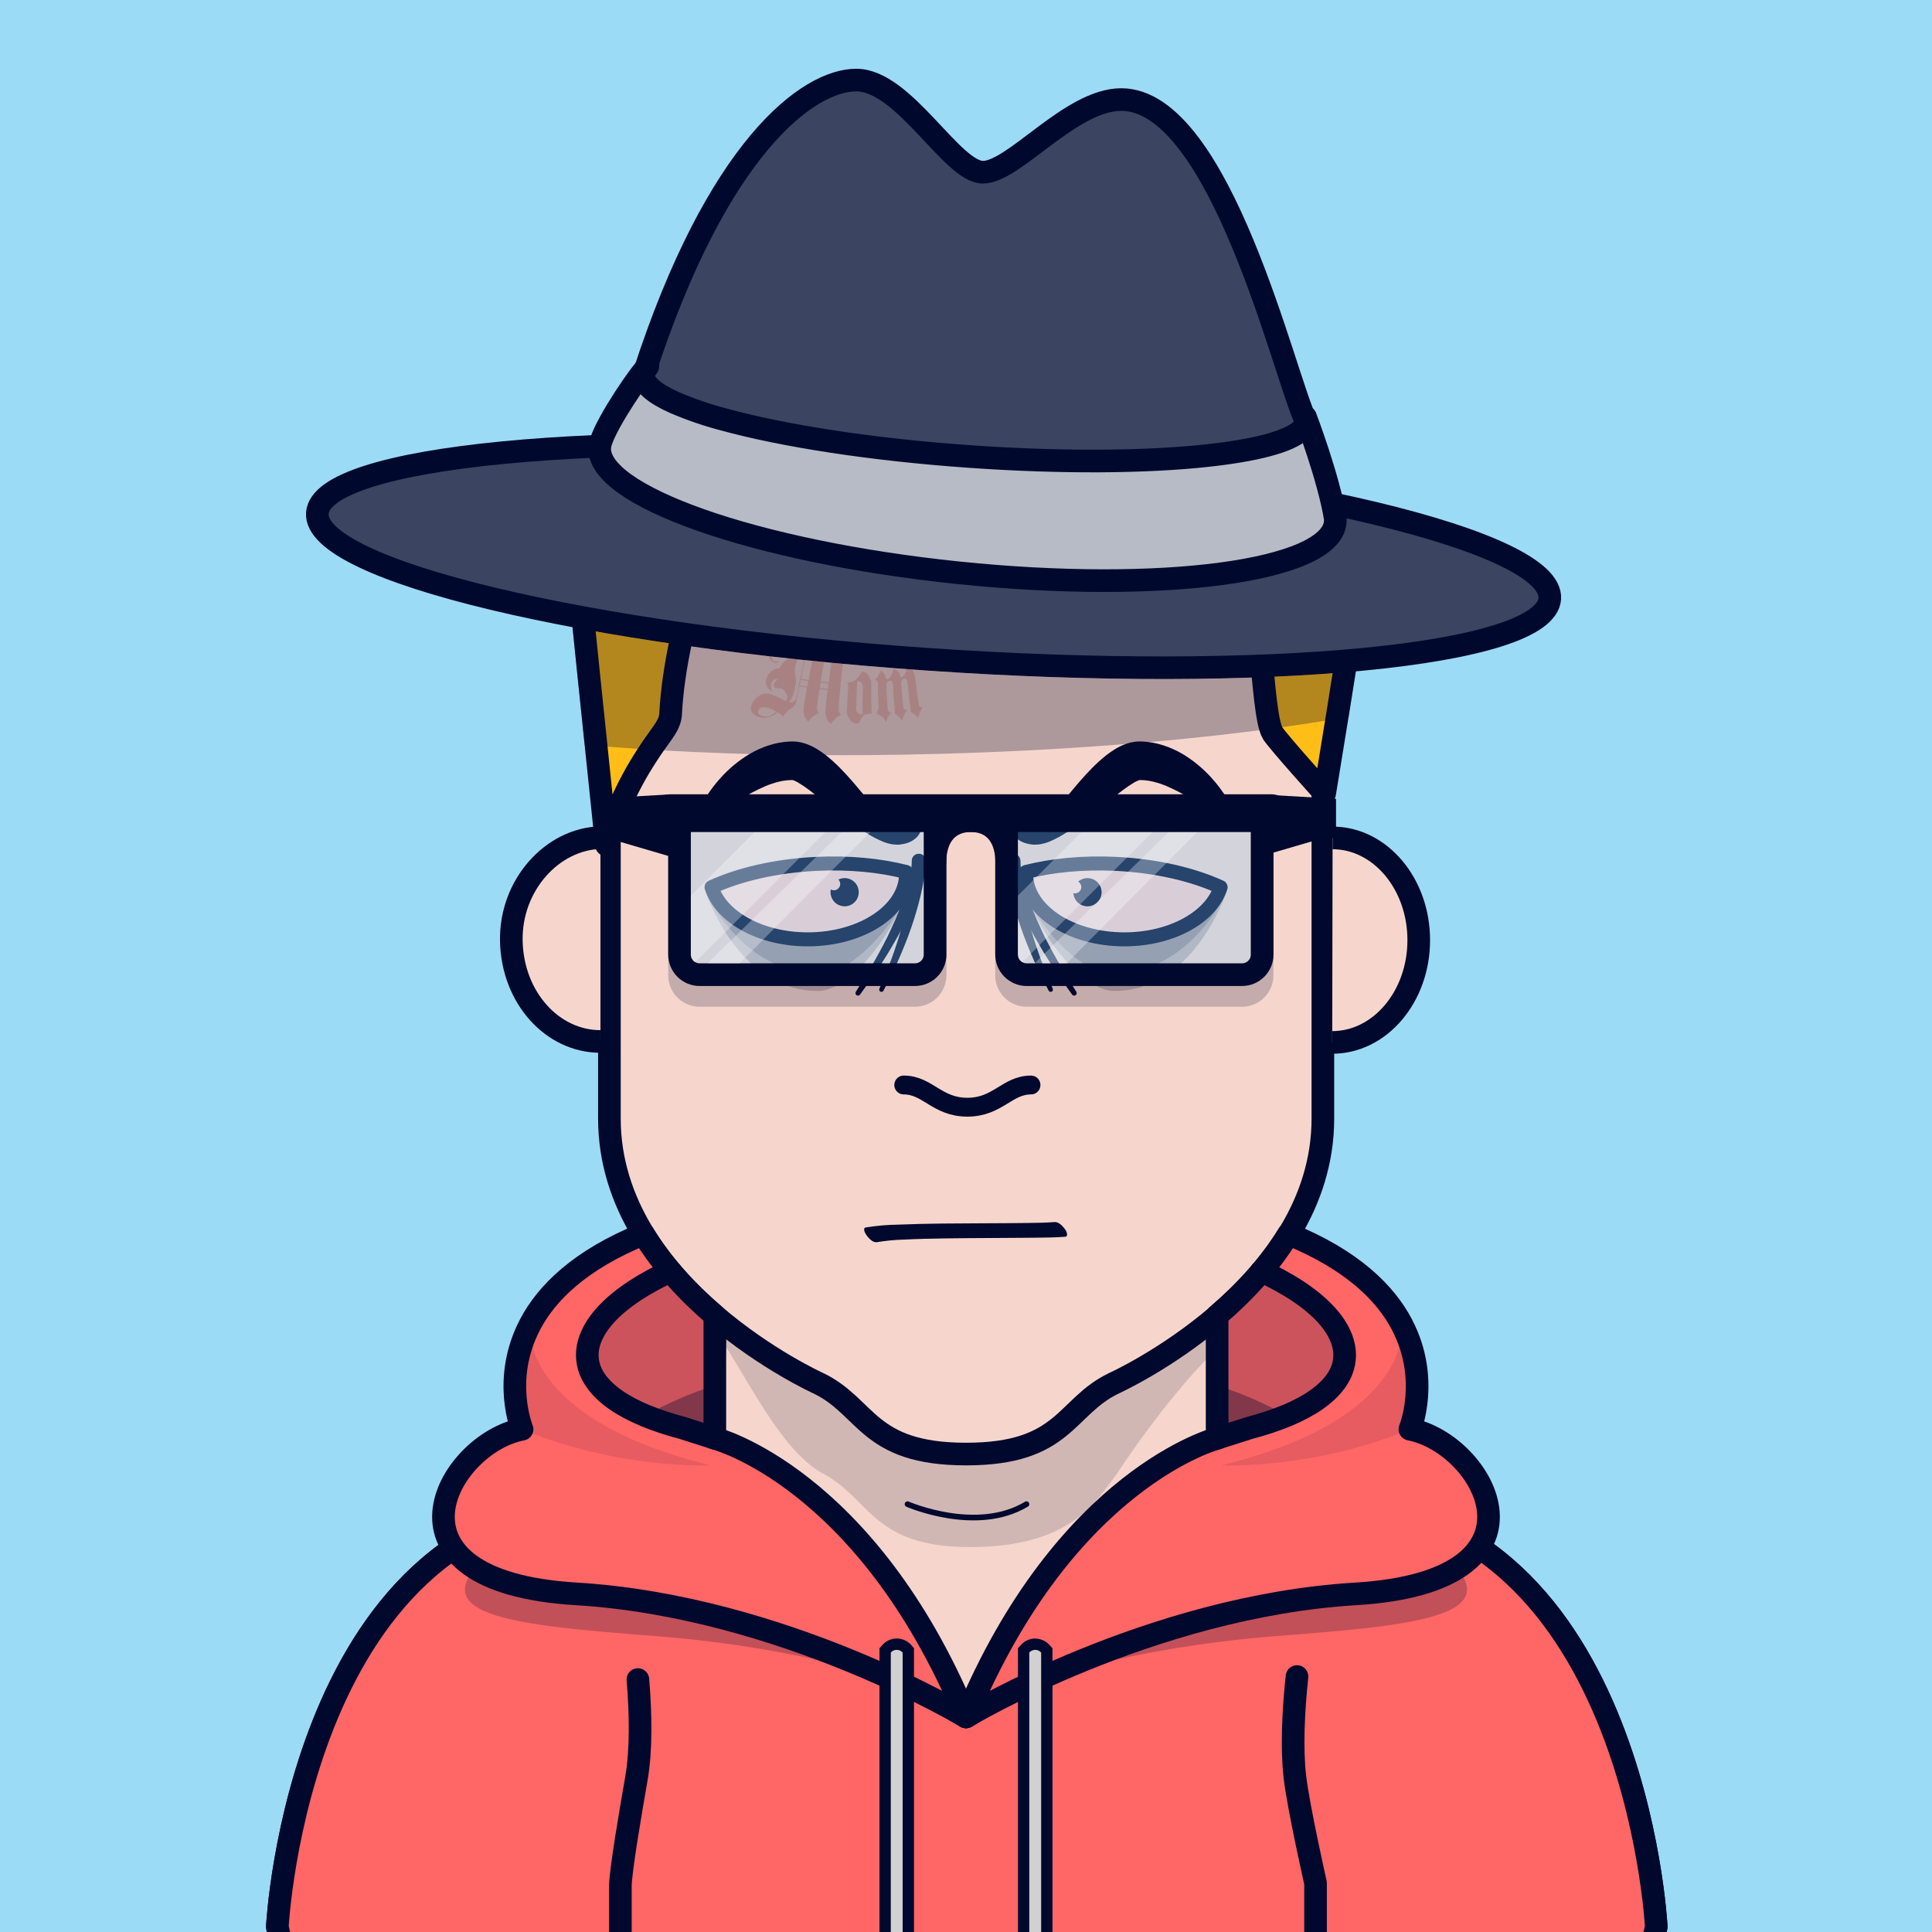<?xml version="1.0" encoding="UTF-8" standalone="no"?>
<!DOCTYPE svg PUBLIC "-//W3C//DTD SVG 1.1//EN" "http://www.w3.org/Graphics/SVG/1.1/DTD/svg11.dtd">
<svg id="container" version="1.1" width="1024" height="1024" viewbox="0 0 1024 1024" xmlns="http://www.w3.org/2000/svg">
	<rect width="100%" height="100%" fill="#808080" stroke="none"/>
	<svg width="1024" height="1024" viewbox="0 0 1024 1024" xmlns="http://www.w3.org/2000/svg">
<rect cx="0" cy="0" width="1024" height="1024" stroke="none" fill="#9BDBF5" /></svg>	<svg width="1024" height="1024" viewBox="0 0 1024 1024" fill="none" xmlns="http://www.w3.org/2000/svg">
<g id="FLESH-BASE-SMALL-NOSE" clip-path="url(#clip0)">
<g id="Group 38">
<g id="FLESH">
<g id="FLESH copy 6">
<path id="Vector" d="M379.13 674.22H646.74V749.06L699.82 795.62C866.34 795.62 877.82 1021.2 877.82 1021.2C872.08 1052.37 849.11 1051.79 849.11 1051.79H175.71C175.71 1051.79 152.71 1052.37 147 1021.2C147 1021.2 158.48 795.62 325 795.62L378.32 748.86L379.13 674.22Z" fill="#F6D6CC" stroke="#00092D" stroke-width="12" stroke-miterlimit="10"/>
<path id="Vector_2" opacity="0.15" d="M376 701.63C390.91 718.69 410.17 765.63 435 780.4C461.38 793.61 461.6 820 514.15 820C566.7 820 580.39 796.91 592.49 780.37C592.49 780.37 620.7 736.91 648.64 711.37V680H379.64L376 701.63Z" fill="#00092D"/>
<path id="Vector_3" d="M512.08 184C322.62 186.05 323 289.53 323 289.53V592.88C323 683.11 433.74 733.15 433.74 733.15C459.85 745.66 459.56 770.68 512.08 770.68C564.6 770.68 564.3 745.68 590.41 733.15C590.41 733.15 701.15 683.15 701.15 592.88V289.53C701.15 289.53 701.54 186.05 512.08 184Z" fill="#F6D6CC" stroke="#00092D" stroke-width="12" stroke-linecap="round" stroke-linejoin="round"/>
</g>
<g id="ARMS">
<path id="Vector_4" d="M696.34 967.05L696.45 1051.31" stroke="#00092D" stroke-width="12" stroke-linecap="round" stroke-linejoin="round"/>
<path id="Vector_5" d="M328 968.689V1051.31" stroke="#00092D" stroke-width="12" stroke-linecap="round" stroke-linejoin="round"/>
</g>
<path id="Vector_6" d="M481 797.229C481 797.229 517.6 813.229 544.06 797.229" stroke="#00092D" stroke-width="3" stroke-linecap="round" stroke-linejoin="round"/>
</g>
<g id="NOSE2">
<path id="Vector_7" d="M546.45 575.07C533.79 575.07 528.86 586.84 512.72 586.84C496.58 586.84 491.66 575.07 479 575.07" stroke="#00092D" stroke-width="10" stroke-linecap="round" stroke-linejoin="round"/>
</g>
</g>
<g id="Group 5">
<g id="EARS-ROUND">
<g id="Vector_8">
<path d="M318.244 552C292.744 552 271.674 528.79 271.014 498.87C270.354 468.95 292.974 444.55 318.244 444" fill="#F6D6CC"/>
<path d="M318.244 552C292.744 552 271.674 528.79 271.014 498.87C270.354 468.95 292.974 444.55 318.244 444" stroke="#00092D" stroke-width="12" stroke-miterlimit="10"/>
</g>
<g id="Vector_9">
<path d="M706.104 552.51C731.374 552.51 751.914 528.33 751.964 498.4C752.014 468.47 731.575 444.16 706.305 444.11" fill="#F6D6CC"/>
<path d="M706.104 552.51C731.374 552.51 751.914 528.33 751.964 498.4C752.014 468.47 731.575 444.16 706.305 444.11" stroke="#00092D" stroke-width="12" stroke-miterlimit="10"/>
</g>
</g>
</g>
<g id="Group 65">
<g id="Group 64">
<circle id="Ellipse 7" opacity="0.2" cx="399.5" cy="1009.5" r="28.5" fill="#00092D"/>
<circle id="Ellipse 9" opacity="0.2" cx="399.5" cy="1009.5" r="6.5" fill="#00092D"/>
</g>
<g id="Group 63">
<circle id="Ellipse 8" opacity="0.2" cx="624.5" cy="1009.5" r="28.5" fill="#00092D"/>
<circle id="Ellipse 10" opacity="0.2" cx="624.5" cy="1009.5" r="6.5" fill="#00092D"/>
</g>
</g>
</g>
<defs>
<clipPath id="clip0">
<rect width="1024" height="1024" fill="white"/>
</clipPath>
</defs>
</svg>
	<svg width="1024" height="1024" viewBox="0 0 1024 1024" fill="none" xmlns="http://www.w3.org/2000/svg">
<g id="TATTOO-MOM">
<g id="ACCESSOIRES">
<g id="TATTOO-MOM_2">
<path id="Vector" d="M445.85 378.66L444.95 379.23L442.95 380.7C442.565 380.994 442.213 381.329 441.9 381.7C441.51 382.16 441.15 382.6 440.83 383.02L440.45 383.72L439.98 383.39C439.183 382.731 438.57 381.876 438.2 380.91C438.05 380.52 437.929 380.119 437.84 379.71C437.72 379.19 437.62 378.65 437.52 378.08C437.42 377.51 437.47 377.32 437.43 376.8C437.65 374.48 437.77 373.32 438.03 371C438.26 368.87 438.38 367.81 438.64 365.69C436.93 365.55 436.07 365.47 434.36 365.29C433.95 368.09 433.76 369.49 433.36 372.29C433.13 373.61 433.029 374.95 433.06 376.29C433.201 376.674 433.434 377.018 433.74 377.29L434.24 377.7L433.31 378.21L431.16 379.62C430.422 380.09 429.78 380.698 429.27 381.41L428.46 382.47L427.71 381.77C427.441 381.479 427.203 381.16 427 380.82C426.753 380.382 426.536 379.927 426.35 379.46C426.211 379.049 426.104 378.628 426.03 378.2C425.941 377.691 425.888 377.176 425.87 376.66C425.87 376.15 425.87 375.89 425.87 375.38C426.54 370.97 426.87 368.76 427.69 364.38C426.05 364.14 425.23 364.01 423.58 363.74C423.03 366.51 422.76 367.9 422.25 370.69C422.18 371.06 422.15 371.25 422.08 371.63C422.08 371.8 422.03 371.88 422 372.04C421.958 372.345 421.859 372.64 421.71 372.91C421.58 373.13 421.36 373.47 421.06 373.91C420.512 374.652 419.801 375.258 418.98 375.68C417.918 376.318 416.996 377.165 416.27 378.17L415.18 379.74L414.32 379.07C413.38 378.39 412.91 378.07 411.99 377.36C411.466 378.072 410.78 378.651 409.99 379.05C408.964 379.613 407.863 380.027 406.72 380.28C405.363 380.565 403.956 380.517 402.62 380.14C401.25 379.833 399.997 379.139 399.01 378.14C398.519 377.613 398.178 376.964 398.025 376.26C397.872 375.556 397.912 374.823 398.14 374.14C398.23 373.89 398.27 373.77 398.37 373.52C399.069 371.666 400.341 370.082 402 369C402.873 368.37 403.873 367.938 404.931 367.736C405.988 367.534 407.077 367.566 408.12 367.83L408.91 368.09C410.816 368.743 412.662 369.556 414.43 370.52C414.708 370.641 414.979 370.777 415.24 370.93C415.57 371.12 415.9 371.34 416.24 371.57L416.66 371.16C416.931 370.837 417.125 370.458 417.23 370.05C417.283 369.685 417.283 369.315 417.23 368.95C417 368.44 416.89 368.18 416.67 367.67C416.287 366.894 415.777 366.188 415.16 365.58C414.788 365.26 414.366 365.004 413.91 364.82L413.4 364.89H412.45L411.34 364.69L410.71 364.54L410.44 364.47L410.24 363.99C410.164 363.544 410.188 363.086 410.31 362.65C410.42 362.31 410.48 362.14 410.59 361.79C410.894 361.289 411.276 360.84 411.72 360.46L412.45 359.78L410.92 359.96C410.408 360.067 409.936 360.319 409.562 360.686C409.188 361.053 408.927 361.519 408.81 362.03C408.545 363.063 408.545 364.147 408.81 365.18C409 365.73 409.1 366 409.3 366.54C408.575 366.076 407.905 365.533 407.3 364.92C406.686 364.294 406.253 363.514 406.047 362.662C405.841 361.809 405.87 360.917 406.13 360.08C406.411 358.947 406.935 357.889 407.668 356.98C408.4 356.072 409.323 355.334 410.37 354.82C411.275 354.418 412.237 354.159 413.22 354.05C413.399 353.573 413.616 353.111 413.87 352.67C415.481 350.409 417.783 348.735 420.43 347.9C421.254 347.61 422.062 347.276 422.85 346.9C423.38 346.64 424.11 346.25 425.03 345.73C425.356 345.574 425.667 345.39 425.96 345.18C426.28 344.95 426.63 344.69 426.96 344.39L425.06 344.6C423.508 344.662 421.953 344.538 420.43 344.23L419.82 344.1L419.25 343.98L418.71 343.79C416.672 343.238 414.544 343.095 412.45 343.37C411.716 343.524 411.04 343.881 410.498 344.401C409.957 344.921 409.573 345.582 409.39 346.31C408.89 347.78 408.84 348.86 409.22 349.55C409.397 349.811 409.625 350.034 409.889 350.206C410.154 350.378 410.45 350.495 410.76 350.55C411.264 350.666 411.787 350.666 412.29 350.55L412.93 350.34L412.66 350.7C412.419 350.979 412.102 351.184 411.747 351.288C411.392 351.393 411.015 351.393 410.66 351.29C410.093 351.114 409.567 350.828 409.112 350.446C408.657 350.065 408.283 349.597 408.01 349.07C407.541 348.221 407.273 347.275 407.228 346.305C407.183 345.336 407.362 344.369 407.75 343.48C407.9 343.1 407.98 342.91 408.14 342.48C409.096 340.17 410.844 338.276 413.07 337.14C414.647 336.275 416.482 336.005 418.24 336.38C419.29 336.63 420.65 337.62 422.37 339.31C424.09 341 425.37 341.89 426.13 342.03C426.62 342.12 427.13 341.82 427.62 341.14C427.793 340.88 427.944 340.605 428.07 340.32L428.76 338.99C429.29 337.99 429.83 337.49 430.4 337.57C430.5 337.652 430.603 337.729 430.71 337.8C430.77 337.877 430.808 337.968 430.822 338.064C430.836 338.161 430.825 338.259 430.79 338.35C430.695 338.709 430.535 339.047 430.32 339.35L429.64 340.62L428.11 343.68L428.4 343.85L428.79 343.97C429.037 344.031 429.294 344.031 429.54 343.97L430.36 343.67C430.595 343.54 430.814 343.383 431.01 343.2C431.362 342.886 431.696 342.552 432.01 342.2C432.409 341.845 432.777 341.457 433.11 341.04C433.31 341.35 433.41 341.51 433.62 341.82C433.83 342.13 434.22 342.74 434.54 343.25L435.29 344.48C435.433 344.733 435.601 344.97 435.79 345.19C436.03 345.5 436.28 345.8 436.53 346.11L437.4 346.91C437.31 347.38 437.26 347.62 437.18 348.08L438.39 347.01L439.83 345.92C440.953 345.119 441.933 344.135 442.73 343.01C442.91 342.74 443 342.61 443.17 342.34C443.93 343.53 444.31 344.12 445.1 345.34L446.48 346.89C446.84 347.19 447.02 347.34 447.39 347.63C446.91 350.8 446.69 352.39 446.27 355.57C445.97 358.27 445.82 359.63 445.56 362.34C445.2 366.09 445.04 367.96 444.75 371.72C444.523 373.531 444.473 375.359 444.6 377.18C444.771 377.563 445.023 377.905 445.34 378.18L445.85 378.66ZM411.39 377.13L409.63 376.13L408.41 375.6L407 375.13C405.928 374.843 404.81 374.772 403.71 374.92C403.262 374.963 402.84 375.15 402.507 375.453C402.173 375.756 401.947 376.158 401.86 376.6C401.75 376.91 401.728 377.244 401.797 377.565C401.866 377.887 402.023 378.183 402.25 378.42C402.775 378.911 403.42 379.256 404.12 379.42C404.61 379.559 405.113 379.642 405.62 379.67H406.7C407.731 379.55 408.718 379.186 409.58 378.61C410.261 378.219 410.873 377.719 411.39 377.13ZM422 370.38C423.77 360.87 424.79 356.15 427.08 346.81C425.843 346.921 424.69 347.483 423.84 348.39C422.681 349.611 421.884 351.131 421.54 352.78C421.395 353.371 421.302 353.973 421.26 354.58C421.22 355.249 421.257 355.92 421.37 356.58C421.796 358.397 421.948 360.268 421.82 362.13C421.65 362.9 421.57 363.29 421.41 364.06C421.25 364.83 421.16 365.28 421.09 365.59C420.93 366.37 420.79 366.98 420.67 367.4C420.524 367.925 420.351 368.443 420.15 368.95C419.691 370.088 419.011 371.125 418.15 372L418.72 372.23C419.222 372.317 419.738 372.251 420.2 372.04C420.93 371.647 421.55 371.076 422 370.38ZM428.61 360.38C428.97 358.29 429.15 357.24 429.53 355.15C429.89 353.37 430.08 352.48 430.46 350.71L430.83 348.96C430.823 348.7 430.761 348.445 430.649 348.211C430.537 347.977 430.378 347.769 430.18 347.6L429.49 347.14L427.81 346.82H427.42C426.17 351.97 425.58 354.55 424.49 359.75C426.11 360 426.93 360.15 428.58 360.38H428.61ZM428.4 360.96C426.79 360.73 425.98 360.6 424.4 360.33L423.8 363.26C425.42 363.53 426.23 363.66 427.8 363.89C427.96 363.09 428.05 362.7 428.21 361.89C428.26 361.52 428.3 361.33 428.37 361L428.4 360.96ZM439.32 361.57C439.56 359.46 439.68 358.41 439.95 356.3C440.21 354.5 440.35 353.61 440.63 351.82L440.88 350.23C440.82 349.84 440.79 349.65 440.74 349.23C440.629 348.959 440.45 348.721 440.22 348.54L439.44 348.23C439.125 348.203 438.807 348.247 438.51 348.36C438.188 348.486 437.904 348.697 437.69 348.97C437.42 349.13 437.28 349.21 437.02 349.38C436.58 351.75 436.37 352.93 435.97 355.31C435.57 357.69 435.39 358.81 435.03 361.15C436.72 361.36 437.58 361.44 439.29 361.57H439.32ZM439.14 362.16C437.46 362.02 436.62 361.95 434.94 361.77L434.49 364.77C436.19 364.95 437.03 365.02 438.71 365.16C438.83 364.35 438.9 363.95 439.02 363.16C439 362.73 439.06 362.54 439.11 362.16H439.14Z" fill="#EFB7A6"/>
<path id="Vector_2" d="M462 378.22C461.349 378.23 460.699 378.301 460.06 378.43C459.461 378.435 458.868 378.55 458.31 378.77C457.858 378.983 457.461 379.298 457.15 379.69C456.604 380.437 456.142 381.242 455.77 382.09C455.54 382.65 455.42 382.93 455.18 383.49H454.69C454.012 383.517 453.335 383.423 452.69 383.21C451.829 382.905 451.086 382.334 450.57 381.58C450.02 380.734 449.548 379.841 449.16 378.91C449.03 378.52 448.96 378.33 448.82 377.91C449.04 372.36 449.19 369.59 449.59 364.07C449.661 363.367 449.54 362.659 449.24 362.02C449.16 361.88 449.11 361.81 449.03 361.66H449.76H450.25C450.382 361.607 450.52 361.57 450.66 361.55C451.845 361.394 452.947 360.857 453.8 360.02C454.819 359.053 455.697 357.949 456.41 356.74L456.84 355.85L457.47 355.95C457.686 355.993 457.895 356.067 458.09 356.17C458.992 356.511 459.75 357.15 460.24 357.98C460.736 358.752 461.164 359.565 461.52 360.41C461.64 360.78 461.71 360.97 461.84 361.34C461.75 368.12 461.78 371.48 462 378.22ZM457.15 378.53C457.15 372.61 457.15 369.65 457.35 363.76C457.375 363.419 457.32 363.076 457.19 362.76C457.071 362.417 456.86 362.112 456.58 361.88C456.462 361.773 456.334 361.676 456.2 361.59C455.889 361.406 455.552 361.272 455.2 361.19L454.37 361.03C454.04 367.03 453.92 370.08 453.81 376.14C453.794 376.559 453.941 376.967 454.22 377.28L455.07 378.11C455.372 378.312 455.713 378.448 456.07 378.51L457.15 378.53Z" fill="#EFB7A6"/>
<path id="Vector_3" d="M489.09 374.63L488.56 375.53C488.23 376.19 488.07 376.53 487.73 377.17L487.1 379.12L486.7 380.3L484.84 378.82L483.6 377.88L482.79 377.35C481.94 371.13 481.57 368.02 480.96 361.79C480.955 361.173 480.752 360.573 480.38 360.08C480.241 359.931 480.066 359.82 479.871 359.759C479.677 359.697 479.47 359.687 479.27 359.73C479.015 359.756 478.769 359.842 478.554 359.981C478.338 360.12 478.159 360.308 478.03 360.53C477.774 360.998 477.624 361.517 477.59 362.05C478 367.26 478.24 369.87 478.82 375.05C478.82 375.339 478.933 375.617 479.135 375.824C479.336 376.032 479.611 376.152 479.9 376.16H480.81L480.46 376.64C480.02 377.42 479.8 377.8 479.35 378.57C478.89 379.83 478.67 380.46 478.2 381.71L476.41 380L475.28 379L474.38 378.44C473.8 372.21 473.57 369.1 473.23 362.87C473.252 362.262 473.081 361.664 472.74 361.16C472.597 361.009 472.419 360.897 472.222 360.832C472.025 360.767 471.814 360.753 471.61 360.79C471.196 360.85 470.811 361.039 470.509 361.33C470.208 361.62 470.005 361.998 469.93 362.41C469.846 363.009 469.819 363.615 469.85 364.22C470.02 368.54 470.13 370.7 470.41 375.03C470.386 375.491 470.462 375.952 470.635 376.381C470.808 376.809 471.072 377.195 471.41 377.51L472.41 377.89L472.01 378.23C471.5 378.87 471.24 379.18 470.72 379.81C470.61 380.03 470.49 380.27 470.38 380.54C470.27 380.81 470.15 381.16 470.01 381.54C469.87 381.92 469.83 382.21 469.7 382.66L469.03 381.66C468.51 381 468.25 380.66 467.74 380.02C467.497 379.833 467.24 379.666 466.97 379.52L465.8 378.8L464.67 378.21L464.8 377.48C464.91 377.12 464.96 376.93 465.07 376.57C465.149 376.296 465.281 376.041 465.46 375.82C465.54 375.69 465.58 375.63 465.65 375.5C465.44 370.28 465.38 367.68 465.33 362.5C465.338 362.154 465.272 361.811 465.138 361.492C465.003 361.173 464.803 360.886 464.55 360.65L463.74 360.29L464.22 359.77C464.661 359.35 465.029 358.86 465.31 358.32C465.98 357.17 466.31 356.59 466.96 355.44L467.47 355.81C467.899 356.122 468.268 356.508 468.56 356.95C468.962 357.589 469.269 358.283 469.47 359.01C469.55 359.41 469.6 359.61 469.68 360.01C470.026 360.004 470.367 359.926 470.681 359.779C470.995 359.633 471.274 359.422 471.5 359.16C471.89 358.52 472.09 358.16 472.5 357.56C472.91 356.96 472.96 356.44 473.27 355.69C473.333 355.312 473.44 354.943 473.59 354.59L474.02 354.71C474.694 354.918 475.32 355.258 475.86 355.71C476.402 356.296 476.776 357.019 476.94 357.8L477.36 359.04C478.047 358.951 478.677 358.613 479.13 358.09L479.96 356.51C480.142 356.151 480.299 355.78 480.43 355.4C480.51 355.15 480.62 354.73 480.75 354.14L480.88 353.51L481.67 353.67C482.223 353.79 482.738 354.044 483.17 354.41C483.742 355.057 484.171 355.816 484.43 356.64C484.63 357.27 484.73 357.59 484.94 358.23C485.66 364.41 486.08 367.5 487.03 373.68C487.064 373.956 487.191 374.212 487.392 374.406C487.592 374.599 487.853 374.717 488.13 374.74L489.09 374.63Z" fill="#EFB7A6"/>
</g>
</g>
</g>
</svg>
	<svg width="1024" height="1024" viewBox="0 0 1024 1024" fill="none" xmlns="http://www.w3.org/2000/svg">
<g id="MOUTH-REST">
<g id="GRIN">
<path id="Vector" d="M464.66 658.4C469.485 657.593 474.36 657.125 479.25 657C486.48 656.64 493.72 656.49 500.95 656.38C516.49 656.15 532.03 656.2 547.57 656.02C553.29 655.95 559.03 655.95 564.74 655.5C565.48 655.44 565.63 654.57 565.57 654.02C565.361 652.976 564.897 652.001 564.22 651.18C563.05 649.67 561.06 647.55 558.93 647.72C554.04 648.1 549.12 648.14 544.22 648.2C536.97 648.3 529.71 648.33 522.46 648.36C506.94 648.44 491.4 648.43 475.89 649.09C470.194 649.163 464.512 649.658 458.89 650.57C456.89 650.95 458.8 654.11 459.41 654.89C460.41 656.26 462.68 658.76 464.69 658.37L464.66 658.4Z" fill="#00092D"/>
</g>
</g>
</svg>
	<svg width="1024" height="1024" viewBox="0 0 1024 1024" fill="none" xmlns="http://www.w3.org/2000/svg">
<g id="NONE">
</g>
</svg>
	<svg width="1024" height="1024" viewBox="0 0 1024 1024" fill="none" xmlns="http://www.w3.org/2000/svg">
<g id="EYES-SUSPICOUS-HIGH">
<g id="Group 29">
<g id="Group 27">
<path id="Vector" opacity="0.2" d="M373.294 470.51C375.669 478.97 393.766 525.239 433.532 525.239C452.223 525.239 478.335 489.062 483.224 463.219L458.911 458.46L422.735 457.626L379.62 469.119L373.294 470.51Z" fill="#00092D"/>
<path id="Vector_2" opacity="0.2" d="M375.855 476.614C385.252 493.135 404.082 515.982 434.582 515.982C452.503 515.982 476.658 488.098 485.915 463.823" fill="#00092D"/>
<path id="Vector_3" d="M490.7 456.226C490.7 457.154 490.636 457.923 490.58 458.73C490.524 459.537 490.432 460.298 490.357 461.077C490.181 462.617 489.986 464.157 489.727 465.669C489.254 468.711 488.623 471.689 487.946 474.657C486.535 480.547 484.826 486.361 482.825 492.078L481.295 496.326C480.766 497.736 480.2 499.109 479.653 500.528C478.586 503.311 477.334 506.094 476.156 508.876C474.978 511.659 473.614 514.312 472.362 517.03L468.28 525.035C468.146 525.323 467.903 525.546 467.605 525.655C467.307 525.763 466.978 525.749 466.69 525.615C466.402 525.481 466.179 525.238 466.07 524.939C465.962 524.641 465.976 524.312 466.11 524.024L469.579 515.833C470.637 513.051 471.759 510.333 472.752 507.55C473.744 504.767 474.755 501.985 475.609 499.202C476.045 497.792 476.536 496.419 476.926 494.981L478.113 490.732C479.664 485.081 480.921 479.353 481.879 473.572C482.324 470.696 482.733 467.812 482.964 464.936C483.113 463.508 483.187 462.07 483.261 460.651C483.261 459.946 483.261 459.231 483.261 458.535C483.261 457.84 483.261 457.098 483.261 456.578C483.197 455.594 483.527 454.625 484.177 453.884C484.828 453.143 485.747 452.691 486.731 452.627C487.715 452.563 488.684 452.892 489.425 453.543C490.166 454.193 490.618 455.112 490.682 456.096C490.701 456.04 490.71 456.133 490.7 456.226Z" fill="#00092D"/>
<path id="Vector_4" d="M490.71 456.291C490.71 457.524 490.534 458.276 490.423 459.213C490.311 460.149 490.144 460.957 489.95 461.792C489.606 463.489 489.152 465.131 488.716 466.773C487.788 470.001 486.684 473.183 485.441 476.262C482.996 482.398 480.174 488.377 476.991 494.165C475.488 497.087 473.763 499.87 472.14 502.717C470.516 505.565 468.698 508.283 466.964 511.066C465.229 513.849 463.355 516.501 461.519 519.191L455.842 527.15C455.637 527.437 455.327 527.631 454.979 527.69C454.632 527.749 454.275 527.668 453.987 527.465C453.706 527.268 453.51 526.971 453.441 526.635C453.373 526.298 453.435 525.949 453.615 525.657L458.745 517.429C460.405 514.646 462.01 511.863 463.643 509.081C465.275 506.298 466.741 503.441 468.281 500.593C469.821 497.745 471.221 494.879 472.511 491.939C475.236 486.174 477.606 480.248 479.607 474.194C480.609 471.197 481.462 468.155 482.13 465.131C482.445 463.61 482.761 462.097 482.965 460.604C483.095 459.843 483.141 459.12 483.234 458.378L483.308 457.311C483.308 457.126 483.308 456.987 483.308 456.82V456.356C483.29 455.869 483.369 455.382 483.539 454.926C483.709 454.469 483.968 454.05 484.3 453.693C484.632 453.336 485.031 453.048 485.474 452.845C485.918 452.642 486.397 452.529 486.884 452.511C487.371 452.493 487.857 452.571 488.314 452.742C488.771 452.912 489.19 453.17 489.547 453.502C489.904 453.835 490.192 454.233 490.395 454.677C490.598 455.12 490.711 455.6 490.729 456.087L490.71 456.291Z" fill="#00092D"/>
<path id="Vector_5" d="M428.134 497.876C456.889 497.876 480.256 482.301 480.256 463.091C480.256 462.784 480.256 462.478 480.256 462.163C466.518 458.657 450.09 457.015 432.531 457.877C411.131 458.926 391.781 463.508 377.144 470.215C382.032 486.002 403.005 497.876 428.134 497.876Z" fill="#FFCDC7" stroke="#00092D" stroke-width="7.421" stroke-linecap="round" stroke-linejoin="round"/>
<path id="Vector_6" d="M441.191 476.629C440.281 475.06 439.976 473.213 440.335 471.435C440.975 471.797 441.717 471.939 442.446 471.837C443.175 471.735 443.85 471.396 444.367 470.872C444.884 470.348 445.214 469.668 445.306 468.938C445.397 468.208 445.246 467.468 444.875 466.832C444.732 466.593 444.561 466.372 444.366 466.173C445.677 465.527 447.149 465.279 448.599 465.459C450.05 465.64 451.416 466.241 452.528 467.189C453.641 468.136 454.452 469.389 454.861 470.792C455.27 472.196 455.26 473.688 454.831 475.085C454.402 476.482 453.573 477.724 452.447 478.655C451.32 479.587 449.946 480.169 448.493 480.329C447.041 480.489 445.573 480.219 444.271 479.555C442.969 478.89 441.89 477.859 441.168 476.588L441.191 476.629Z" fill="#00092D"/>
<path id="Vector_7" d="M485.479 427.154C486.453 428.592 487.236 430.152 487.807 431.792C488.462 433.591 488.752 435.502 488.661 437.413C488.586 438.541 488.332 439.649 487.909 440.697C487.44 441.847 486.753 442.896 485.887 443.786C484.238 445.409 482.175 446.548 479.923 447.079C478.956 447.326 477.974 447.506 476.982 447.617L476.277 447.682C476.036 447.682 475.693 447.682 475.415 447.682C474.835 447.688 474.256 447.66 473.68 447.598C471.659 447.345 469.68 446.821 467.799 446.04C464.584 444.666 461.499 443.008 458.579 441.087C453.013 437.478 447.958 433.61 443.041 429.807L435.871 424.158C433.533 422.303 431.233 420.494 429.016 418.834C427.009 417.3 424.912 415.887 422.736 414.604C422.007 414.197 421.247 413.847 420.463 413.556C420.333 413.511 420.2 413.473 420.065 413.444H419.471C417.242 413.495 415.025 413.784 412.857 414.307C410.467 414.894 408.126 415.663 405.854 416.608C400.806 418.782 395.945 421.367 391.318 424.335C386.393 427.368 381.495 430.828 376.217 434.158C375.482 434.623 374.615 434.836 373.748 434.764C372.881 434.692 372.061 434.339 371.412 433.759C370.764 433.179 370.322 432.403 370.155 431.549C369.987 430.695 370.103 429.81 370.484 429.028C373.419 423.166 377.115 417.717 381.476 412.823C386.02 407.643 391.339 403.199 397.246 399.651C400.431 397.77 403.812 396.243 407.329 395.097C411.059 393.866 414.943 393.16 418.868 393H419.619H420C420.12 393 420.222 393 420.473 393C420.893 393 421.311 393.019 421.725 393.056L422.903 393.186C424.287 393.386 425.65 393.712 426.975 394.16C429.091 394.895 431.122 395.856 433.033 397.026C436.117 398.941 439.009 401.15 441.669 403.621C444.173 405.885 446.427 408.259 448.588 410.56C450.75 412.86 452.763 415.29 454.748 417.637C458.718 422.34 462.521 427.043 466.528 431.143C468.376 433.1 470.414 434.868 472.613 436.421C473.482 437.024 474.415 437.528 475.396 437.924C475.578 437.994 475.764 438.053 475.953 438.1C476.046 438.135 476.142 438.16 476.24 438.174L476.685 438.23C477.234 438.283 477.785 438.304 478.337 438.295C479.137 438.295 479.932 438.154 480.683 437.877C481.022 437.717 481.325 437.489 481.573 437.209C481.822 436.928 482.012 436.6 482.13 436.245C482.928 434.39 482.798 431.254 482.344 428.545V428.36C482.275 427.966 482.344 427.559 482.54 427.21C482.735 426.86 483.045 426.588 483.417 426.44C483.79 426.292 484.201 426.277 484.584 426.397C484.966 426.517 485.295 426.765 485.516 427.099L485.479 427.154Z" fill="#00092D"/>
</g>
<g id="Group 28">
<path id="Vector_8" opacity="0.2" d="M650.786 470.51C648.411 478.97 630.314 525.239 590.548 525.239C571.857 525.239 545.745 489.062 540.856 463.219L565.168 458.46L601.345 457.626L644.46 469.119L650.786 470.51Z" fill="#00092D"/>
<path id="Vector_9" opacity="0.2" d="M648.224 476.614C638.828 493.135 619.998 515.982 589.498 515.982C571.577 515.982 547.422 488.098 538.165 463.823" fill="#00092D"/>
<path id="Vector_10" d="M533.38 456.226C533.38 457.154 533.445 457.923 533.5 458.73C533.556 459.537 533.649 460.298 533.723 461.077C533.899 462.617 534.094 464.157 534.354 465.669C534.827 468.711 535.457 471.689 536.135 474.657C537.546 480.547 539.255 486.361 541.255 492.078L542.785 496.326C543.314 497.736 543.88 499.109 544.427 500.528C545.494 503.311 546.746 506.094 547.924 508.876C549.102 511.659 550.466 514.312 551.718 517.03L555.8 525.035C555.934 525.323 556.177 525.546 556.475 525.655C556.773 525.763 557.103 525.749 557.39 525.615C557.678 525.481 557.901 525.238 558.01 524.939C558.119 524.641 558.104 524.312 557.97 524.024L554.501 515.833C553.443 513.051 552.321 510.333 551.329 507.55C550.336 504.767 549.325 501.985 548.472 499.202C548.036 497.792 547.544 496.419 547.154 494.981L545.967 490.732C544.416 485.081 543.159 479.353 542.201 473.572C541.756 470.696 541.348 467.812 541.116 464.936C540.967 463.508 540.893 462.07 540.819 460.651C540.819 459.946 540.819 459.231 540.819 458.535C540.819 457.84 540.819 457.098 540.819 456.578C540.883 455.594 540.553 454.625 539.903 453.884C539.252 453.143 538.334 452.691 537.35 452.627C536.366 452.563 535.396 452.892 534.655 453.543C533.914 454.193 533.462 455.112 533.398 456.096C533.379 456.04 533.37 456.133 533.38 456.226Z" fill="#00092D"/>
<path id="Vector_11" d="M533.37 456.291C533.37 457.524 533.546 458.276 533.658 459.213C533.769 460.149 533.936 460.957 534.131 461.792C534.474 463.489 534.929 465.131 535.365 466.773C536.292 470.001 537.396 473.183 538.639 476.262C541.084 482.398 543.906 488.377 547.089 494.165C548.592 497.087 550.317 499.87 551.941 502.717C553.564 505.565 555.382 508.283 557.117 511.066C558.851 513.849 560.725 516.501 562.562 519.191L568.239 527.15C568.444 527.437 568.754 527.631 569.101 527.69C569.449 527.749 569.806 527.668 570.094 527.465C570.375 527.268 570.57 526.971 570.639 526.635C570.708 526.298 570.646 525.949 570.465 525.657L565.335 517.429C563.675 514.646 562.07 511.863 560.438 509.081C558.805 506.298 557.339 503.441 555.8 500.593C554.26 497.745 552.859 494.879 551.57 491.939C548.844 486.174 546.475 480.248 544.474 474.194C543.472 471.197 542.618 468.155 541.951 465.131C541.635 463.61 541.32 462.097 541.116 460.604C540.986 459.843 540.939 459.12 540.847 458.378L540.773 457.311C540.773 457.126 540.773 456.987 540.773 456.82V456.356C540.79 455.869 540.712 455.382 540.542 454.926C540.371 454.469 540.113 454.05 539.781 453.693C539.449 453.336 539.05 453.048 538.606 452.845C538.163 452.642 537.684 452.529 537.197 452.511C536.709 452.493 536.223 452.571 535.766 452.742C535.309 452.912 534.89 453.17 534.533 453.502C534.176 453.835 533.888 454.233 533.686 454.677C533.483 455.12 533.369 455.6 533.352 456.087L533.37 456.291Z" fill="#00092D"/>
<path id="Vector_12" d="M595.946 497.876C567.19 497.876 543.824 482.301 543.824 463.091C543.824 462.784 543.824 462.478 543.824 462.163C557.562 458.657 573.99 457.015 591.549 457.877C612.949 458.926 632.299 463.508 646.936 470.215C642.048 486.002 621.075 497.876 595.946 497.876Z" fill="#FFCDC7" stroke="#00092D" stroke-width="7.421" stroke-linecap="round" stroke-linejoin="round"/>
<path id="Vector_13" d="M576.391 465.409C574.578 465.405 572.825 466.065 571.465 467.264C572.099 467.638 572.593 468.21 572.869 468.892C573.145 469.574 573.189 470.329 572.994 471.038C572.799 471.748 572.375 472.373 571.788 472.818C571.202 473.262 570.485 473.501 569.75 473.498C569.471 473.493 569.194 473.456 568.924 473.387C569.02 474.845 569.541 476.244 570.422 477.409C571.304 478.575 572.507 479.458 573.885 479.948C575.262 480.438 576.752 480.513 578.172 480.166C579.592 479.819 580.879 479.064 581.874 477.993C582.87 476.923 583.53 475.585 583.774 474.143C584.018 472.702 583.835 471.221 583.247 469.883C582.659 468.545 581.692 467.408 580.465 466.613C579.239 465.818 577.806 465.4 576.345 465.409H576.391Z" fill="#00092D"/>
<path id="Vector_14" d="M538.601 427.154C537.627 428.592 536.844 430.152 536.273 431.792C535.618 433.591 535.328 435.502 535.419 437.413C535.495 438.541 535.748 439.649 536.171 440.697C536.64 441.847 537.327 442.896 538.193 443.786C539.842 445.409 541.905 446.548 544.157 447.079C545.124 447.326 546.106 447.506 547.098 447.617L547.803 447.682C548.044 447.682 548.387 447.682 548.666 447.682C549.245 447.688 549.824 447.66 550.4 447.598C552.421 447.345 554.4 446.821 556.281 446.04C559.496 444.666 562.581 443.008 565.501 441.087C571.067 437.478 576.122 433.61 581.039 429.807L588.209 424.158C590.547 422.303 592.847 420.494 595.064 418.834C597.071 417.3 599.168 415.887 601.344 414.604C602.073 414.197 602.833 413.847 603.617 413.556C603.747 413.511 603.88 413.473 604.015 413.444H604.609C606.838 413.495 609.055 413.784 611.223 414.307C613.613 414.894 615.954 415.663 618.226 416.608C623.274 418.782 628.135 421.367 632.762 424.335C637.687 427.368 642.585 430.828 647.863 434.158C648.598 434.623 649.465 434.836 650.332 434.764C651.199 434.692 652.02 434.339 652.668 433.759C653.316 433.179 653.758 432.403 653.925 431.549C654.093 430.695 653.977 429.81 653.596 429.028C650.661 423.166 646.966 417.717 642.604 412.823C638.06 407.643 632.741 403.199 626.834 399.651C623.649 397.77 620.268 396.243 616.751 395.097C613.021 393.866 609.137 393.16 605.212 393H604.461H604.08C603.96 393 603.858 393 603.607 393C603.187 393 602.769 393.019 602.355 393.056L601.177 393.186C599.793 393.386 598.43 393.712 597.105 394.16C594.989 394.895 592.958 395.856 591.048 397.026C587.963 398.941 585.071 401.15 582.412 403.621C579.907 405.885 577.653 408.259 575.492 410.56C573.33 412.86 571.317 415.29 569.332 417.637C565.362 422.34 561.559 427.043 557.552 431.143C555.704 433.1 553.666 434.868 551.467 436.421C550.598 437.024 549.665 437.528 548.684 437.924C548.502 437.994 548.316 438.053 548.127 438.1C548.035 438.135 547.938 438.16 547.84 438.174L547.395 438.23C546.846 438.283 546.295 438.304 545.743 438.295C544.943 438.295 544.148 438.154 543.397 437.877C543.058 437.717 542.755 437.489 542.507 437.209C542.258 436.928 542.069 436.6 541.95 436.245C541.152 434.39 541.282 431.254 541.736 428.545V428.36C541.805 427.966 541.736 427.559 541.54 427.21C541.345 426.86 541.035 426.588 540.663 426.44C540.291 426.292 539.879 426.277 539.496 426.397C539.114 426.517 538.785 426.765 538.564 427.099L538.601 427.154Z" fill="#00092D"/>
</g>
</g>
</g>
</svg>
	<svg id="empty-layer"></svg>	<svg width="1024" height="1024" viewBox="0 0 1024 1024" fill="none" xmlns="http://www.w3.org/2000/svg">
<g id="CLOTHES-HOODIE" clip-path="url(#clip0)">
<g id="Group 69">
<path id="Vector" d="M175.71 1051.79C175.71 1051.79 152.71 1052.37 147 1021.2C147 1021.2 158.48 795.62 325 795.62L512 910L699.85 795.62C866.36 795.62 877.85 1021.2 877.85 1021.2C872.1 1052.37 849.14 1051.79 849.14 1051.79H175.71Z" fill="#FF6666" stroke="#00092D" stroke-width="12" stroke-linecap="round" stroke-linejoin="round"/>
<path id="BODY" d="M697.26 1051.31V998.06C697.26 998.06 688.18 957.9 686.33 941.87C684.55 926.4 685.49 907.02 687.43 888.61" stroke="#00092D" stroke-width="12" stroke-linecap="round" stroke-linejoin="round"/>
<path id="BODY_2" d="M338.1 890.2C339.61 908.5 339.94 927.6 337.3 942.69C334.38 959.43 328.81 991.91 328.81 999.69V1051.3" stroke="#00092D" stroke-width="12" stroke-linecap="round" stroke-linejoin="round"/>
<path id="Vector_2" opacity="0.24" d="M476.56 891.609C476.56 891.609 426 873.34 348.69 867.26C271.38 861.18 216.12 856.77 264.69 819.26C313.26 781.75 395.6 824.779 400.01 827.539C404.42 830.299 476.56 891.609 476.56 891.609Z" fill="#00092D"/>
<path id="Vector_3" opacity="0.24" d="M547.42 891.609C547.42 891.609 598 873.34 675.29 867.26C752.58 861.18 807.85 856.77 759.29 819.26C710.73 781.75 628.38 824.779 623.96 827.539C619.54 830.299 547.42 891.609 547.42 891.609Z" fill="#00092D"/>
<path id="Vector_4" d="M512 910C459.11 783 378.88 762.34 378.88 762.34V697.28C365.19 685.58 351.46 671.12 341.04 654.05C307.31 667.74 289.68 685.35 280.88 702.13V702.19C265.75 731.07 276.71 757.52 276.71 757.52C236.93 765.26 196.05 838.18 305.42 844.79C414.79 851.4 512 910 512 910Z" fill="#FF6666" stroke="#00092D" stroke-width="12" stroke-linecap="round" stroke-linejoin="round"/>
<path id="Vector_5" d="M512 910C564.88 783 645.1 762.37 645.1 762.37V697.28C658.79 685.58 672.52 671.12 682.95 654.05C716.68 667.74 734.3 685.35 743.1 702.13V702.19C758.23 731.07 747.28 757.52 747.28 757.52C787.06 765.26 827.94 838.18 718.57 844.79C609.2 851.4 512 910 512 910Z" fill="#FF6666" stroke="#00092D" stroke-width="12" stroke-linecap="round" stroke-linejoin="round"/>
<path id="Vector_6" opacity="0.1" d="M376.48 776.67C376.48 776.67 327.89 778.9 276.71 757.52C276.71 757.52 265.71 731.07 280.88 702.19C280.63 704.28 276 751.82 376.48 776.67Z" fill="#00092D"/>
<path id="Vector_7" d="M475.28 1073.62C473.652 1073.61 472.093 1072.96 470.944 1071.81C469.795 1070.66 469.15 1069.1 469.15 1067.47V874.76L469.88 873.91C470.554 873.139 471.385 872.521 472.317 872.098C473.249 871.675 474.261 871.456 475.285 871.456C476.309 871.456 477.321 871.675 478.253 872.098C479.185 872.521 480.016 873.139 480.69 873.91L481.43 874.76V1067.48C481.43 1069.11 480.782 1070.68 479.629 1071.83C478.475 1072.98 476.911 1073.63 475.28 1073.63V1073.62Z" fill="#D1D1D1"/>
<path id="Vector_8" d="M475.28 874.45C475.877 874.449 476.467 874.575 477.011 874.822C477.554 875.069 478.038 875.43 478.43 875.88V1067.47C478.431 1067.88 478.351 1068.29 478.193 1068.68C478.035 1069.06 477.803 1069.41 477.51 1069.7C476.916 1070.29 476.115 1070.62 475.28 1070.62C474.446 1070.62 473.648 1070.28 473.059 1069.69C472.47 1069.1 472.14 1068.3 472.14 1067.47V875.88C472.53 875.43 473.012 875.069 473.554 874.823C474.096 874.576 474.685 874.449 475.28 874.45ZM475.28 868.45C473.825 868.448 472.387 868.759 471.063 869.363C469.74 869.967 468.562 870.85 467.61 871.95L466.14 873.64V1067.47C466.099 1068.7 466.306 1069.92 466.747 1071.06C467.189 1072.21 467.856 1073.25 468.709 1074.13C469.562 1075.02 470.584 1075.72 471.714 1076.2C472.843 1076.68 474.058 1076.92 475.285 1076.92C476.512 1076.92 477.727 1076.68 478.856 1076.2C479.986 1075.72 481.008 1075.02 481.861 1074.13C482.714 1073.25 483.381 1072.21 483.823 1071.06C484.264 1069.92 484.471 1068.7 484.43 1067.47V873.62L483 871.93C482.043 870.837 480.864 869.961 479.541 869.361C478.219 868.76 476.783 868.45 475.33 868.45H475.28Z" fill="#00092D"/>
<path id="Vector_9" opacity="0.1" d="M647.5 776.67C647.5 776.67 696.08 778.9 747.27 757.52C747.27 757.52 758.27 731.07 743.09 702.19C743.34 704.28 748 751.82 647.5 776.67Z" fill="#00092D"/>
<path id="Vector_10" d="M548.69 1073.62C547.882 1073.62 547.083 1073.46 546.336 1073.15C545.59 1072.84 544.912 1072.39 544.341 1071.82C543.77 1071.25 543.317 1070.57 543.008 1069.82C542.699 1069.08 542.54 1068.28 542.54 1067.47V874.75L543.29 873.9C543.964 873.129 544.795 872.512 545.727 872.088C546.659 871.665 547.671 871.446 548.695 871.446C549.719 871.446 550.731 871.665 551.663 872.088C552.595 872.512 553.426 873.129 554.1 873.9L554.83 874.75V1067.46C554.831 1068.27 554.674 1069.07 554.366 1069.81C554.058 1070.56 553.606 1071.24 553.036 1071.81C552.466 1072.38 551.788 1072.84 551.043 1073.15C550.297 1073.46 549.498 1073.62 548.69 1073.62Z" fill="#D1D1D1"/>
<path id="Vector_11" d="M548.69 874.45C549.285 874.449 549.874 874.576 550.416 874.823C550.958 875.069 551.44 875.43 551.83 875.88V1067.47C551.785 1068.27 551.434 1069.03 550.849 1069.58C550.264 1070.13 549.49 1070.44 548.685 1070.44C547.88 1070.44 547.106 1070.13 546.521 1069.58C545.936 1069.03 545.585 1068.27 545.54 1067.47V875.88C545.933 875.431 546.417 875.071 546.96 874.824C547.503 874.577 548.093 874.45 548.69 874.45ZM548.69 868.45C547.239 868.45 545.804 868.761 544.483 869.361C543.162 869.961 541.985 870.837 541.03 871.93L539.54 873.62V1067.47C539.499 1068.7 539.706 1069.92 540.147 1071.06C540.589 1072.21 541.256 1073.25 542.109 1074.13C542.962 1075.02 543.984 1075.72 545.114 1076.2C546.243 1076.68 547.458 1076.92 548.685 1076.92C549.912 1076.92 551.127 1076.68 552.256 1076.2C553.386 1075.72 554.408 1075.02 555.261 1074.13C556.114 1073.25 556.781 1072.21 557.223 1071.06C557.664 1069.92 557.871 1068.7 557.83 1067.47V873.64L556.36 872C555.409 870.899 554.231 870.017 552.907 869.413C551.584 868.808 550.145 868.497 548.69 868.5V868.45Z" fill="#00092D"/>
<path id="Vector_12" opacity="0.49" d="M378.88 734.28C366.061 738.331 353.701 743.71 342 750.33C348.342 752.924 354.854 755.082 361.49 756.79C383.49 762.641 404.186 772.596 422.49 786.13C397.39 767.13 378.88 762.34 378.88 762.34V734.28Z" fill="#00092D"/>
<path id="Vector_13" opacity="0.49" d="M646.74 761.74C651.82 759.867 657.067 758.2 662.48 756.74C669.125 755.05 675.647 752.908 682 750.33C670.807 743.994 659.004 738.801 646.77 734.83L646.74 761.74Z" fill="#00092D"/>
<path id="Vector_14" opacity="0.2" d="M378.88 734.28C366.061 738.331 353.701 743.71 342 750.33C329.69 745.21 321.22 739.15 316.34 732.58L316.28 732.51C315.82 731.89 315.39 731.26 315 730.62L314.91 730.48C314.52 729.86 314.17 729.23 313.85 728.61C313.819 728.555 313.792 728.498 313.77 728.44C313.45 727.81 313.16 727.18 312.91 726.55L312.85 726.39C312.59 725.74 312.37 725.1 312.18 724.45C312.18 724.45 312.18 724.37 312.18 724.34C311.99 723.67 311.83 723 311.7 722.34C310.64 716.8 311.77 711.07 314.94 705.34L315.07 705.08C315.41 704.48 315.78 703.88 316.17 703.28L316.44 702.84C316.82 702.28 317.22 701.72 317.63 701.15L318.02 700.61C318.43 700.07 318.86 699.53 319.3 699L319.81 698.38C320.25 697.86 320.71 697.34 321.19 696.82L321.79 696.17C322.27 695.66 322.79 695.17 323.28 694.65L323.98 693.97C324.5 693.48 324.98 692.97 325.57 692.49L326.36 691.79C326.92 691.3 327.48 690.79 328.07 690.33L328.93 689.64C329.53 689.15 330.14 688.64 330.76 688.19L331.66 687.53C332.32 687.04 332.98 686.53 333.66 686.07L334.49 685.5C335.24 684.99 335.98 684.5 336.76 683.97L336.99 683.82C339.67 682.08 342.57 680.37 345.64 678.69L347.02 677.94C347.73 677.56 348.46 677.19 349.19 676.82C349.76 676.53 350.32 676.23 350.91 675.94L353.06 674.94L354.98 674.03L355.4 673.84L378.92 697.32L378.88 734.28Z" fill="#00092D"/>
<path id="Vector_15" opacity="0.2" d="M668.76 673.87L669.03 673.99L670.95 674.9L673.11 675.9L674.83 676.78C675.55 677.15 676.29 677.52 676.99 677.9L678.37 678.65C681.45 680.33 684.337 682.04 687.03 683.78L687.25 683.93C688.03 684.43 688.78 684.93 689.52 685.46L690.35 686.03C691.04 686.51 691.69 687.03 692.35 687.49L693.25 688.15C693.88 688.63 694.48 689.15 695.08 689.6L695.95 690.29C696.53 690.78 697.1 691.29 697.65 691.75L698.44 692.45C698.99 692.94 699.52 693.45 700.03 693.93L700.74 694.61C701.25 695.12 701.74 695.61 702.22 696.13L702.83 696.78C703.3 697.3 703.76 697.78 704.2 698.34L704.72 698.96C705.16 699.49 705.58 700.03 705.99 700.57L706.39 701.11C706.8 701.68 707.2 702.24 707.57 702.8L707.84 703.24C708.23 703.84 708.6 704.44 708.94 705.04L709.08 705.3C712.24 711.01 713.37 716.74 712.32 722.3C712.19 722.98 712.02 723.65 711.83 724.3V724.41C711.64 725.06 711.41 725.7 711.16 726.35L711.1 726.51C710.84 727.14 710.55 727.77 710.24 728.4L710.15 728.57C709.83 729.19 709.48 729.82 709.09 730.44C709.09 730.44 709.03 730.54 709.01 730.58C708.61 731.247 708.18 731.877 707.72 732.47L707.67 732.54C702.78 739.11 694.32 745.17 682 750.29C670.807 743.954 659.004 738.761 646.77 734.79V697.28L668.76 673.87Z" fill="#00092D"/>
<path id="Vector_16" d="M355.36 673.8L354.94 673.99L353.02 674.9L350.87 675.9C350.28 676.19 349.72 676.49 349.15 676.78C348.42 677.15 347.69 677.52 346.98 677.9L345.6 678.65C342.53 680.33 339.6 682.04 336.95 683.78L336.72 683.93C335.94 684.43 335.2 684.93 334.45 685.46L333.62 686.03C332.94 686.51 332.28 687.03 331.62 687.49L330.72 688.15C330.1 688.63 329.49 689.15 328.89 689.6L328.03 690.29C327.44 690.78 326.88 691.29 326.32 691.75L325.53 692.45C324.98 692.94 324.46 693.45 323.94 693.93L323.24 694.61C322.73 695.12 322.24 695.61 321.75 696.13L321.15 696.78C320.67 697.3 320.21 697.82 319.77 698.34L319.26 698.96C318.82 699.49 318.39 700.03 317.98 700.57L317.59 701.11C317.18 701.68 316.78 702.24 316.4 702.8L316.13 703.24C315.74 703.84 315.37 704.44 315.03 705.04L314.9 705.3C311.73 711.01 310.6 716.74 311.66 722.3C311.79 722.98 311.95 723.65 312.14 724.3C312.14 724.3 312.14 724.37 312.14 724.41C312.33 725.06 312.55 725.7 312.81 726.35L312.87 726.51C313.12 727.14 313.41 727.77 313.73 728.4C313.753 728.458 313.779 728.515 313.81 728.57C314.13 729.2 314.48 729.82 314.87 730.44L314.96 730.58C315.35 731.22 315.78 731.85 316.24 732.47L316.3 732.54C321.18 739.11 329.65 745.17 341.96 750.29C348.302 752.883 354.814 755.042 361.45 756.75L378.83 762.3" stroke="#00092D" stroke-width="12" stroke-linecap="round" stroke-linejoin="round"/>
<path id="Vector_17" d="M668.62 673.8L669.03 673.99L670.95 674.9L673.11 675.9L674.83 676.78C675.55 677.15 676.29 677.52 676.99 677.9L678.37 678.65C681.45 680.33 684.337 682.04 687.03 683.78L687.25 683.93C688.03 684.43 688.78 684.93 689.52 685.46L690.35 686.03C691.04 686.51 691.69 687.03 692.35 687.49L693.25 688.15C693.88 688.63 694.48 689.15 695.08 689.6L695.95 690.29C696.53 690.78 697.1 691.29 697.65 691.75L698.44 692.45C698.99 692.94 699.52 693.45 700.03 693.93L700.74 694.61C701.25 695.12 701.74 695.61 702.22 696.13L702.83 696.78C703.3 697.3 703.76 697.78 704.2 698.34L704.72 698.96C705.16 699.49 705.58 700.03 705.99 700.57L706.39 701.11C706.8 701.68 707.2 702.24 707.57 702.8L707.84 703.24C708.23 703.84 708.6 704.44 708.94 705.04L709.08 705.3C712.24 711.01 713.37 716.74 712.32 722.3C712.19 722.98 712.02 723.65 711.83 724.3V724.41C711.64 725.06 711.41 725.7 711.16 726.35L711.1 726.51C710.84 727.14 710.55 727.77 710.24 728.4L710.15 728.57C709.83 729.2 709.48 729.82 709.09 730.44C709.09 730.44 709.03 730.54 709.01 730.58C708.61 731.247 708.18 731.876 707.72 732.47L707.67 732.54C702.78 739.11 694.32 745.17 682 750.29C675.658 752.883 669.146 755.042 662.51 756.75L645.12 762.3" stroke="#00092D" stroke-width="12" stroke-linecap="round" stroke-linejoin="round"/>
</g>
</g>
<defs>
<clipPath id="clip0">
<rect width="1024" height="1024" fill="white"/>
</clipPath>
</defs>
</svg>
	<svg id="empty-layer"></svg>	<svg width="1024" height="1024" viewBox="0 0 1024 1024" fill="none" xmlns="http://www.w3.org/2000/svg">
<g id="HAIR-MOBHAT">
<g id="Layer 4">
<path id="Vector" d="M725.34 285.06C721.17 290.14 720.99 296.48 718.63 315.53C716.27 334.58 702.09 420.53 702.09 420.53C702.09 420.53 678.09 393.94 674.62 388.73C671.15 383.52 669.71 358.95 668.84 353.17C667.97 347.39 662.77 317 657 311.24C651.23 305.48 579.8 291.29 522.27 291.29C464.74 291.29 380.31 306.9 374.53 308.64C368.75 310.38 367.3 313.55 365.53 320.49C363.76 327.43 356.8 352.25 355.42 378.6C355.13 384.1 350.79 388.72 347.03 394.22C343.27 399.72 328.72 420 321.41 447.86C321.41 447.86 303.3 274.61 303.3 270.39C303.3 266.17 308.74 261.94 308.13 254.09" fill="#FFBE17"/>
<path id="Vector_2" d="M725.34 285.06C721.17 290.14 720.99 296.48 718.63 315.53C716.27 334.58 702.09 420.53 702.09 420.53C702.09 420.53 678.09 393.94 674.62 388.73C671.15 383.52 669.71 358.95 668.84 353.17C667.97 347.39 662.77 317 657 311.24C651.23 305.48 579.8 291.29 522.27 291.29C464.74 291.29 380.31 306.9 374.53 308.64C368.75 310.38 367.3 313.55 365.53 320.49C363.76 327.43 356.8 352.25 355.42 378.6C355.13 384.1 350.79 388.72 347.03 394.22C343.27 399.72 328.72 420 321.41 447.86C321.41 447.86 303.3 274.61 303.3 270.39" stroke="#00092D" stroke-width="12" stroke-linejoin="round"/>
<path id="Vector_3" d="M821.409 317.318C823.507 287.087 678.982 252.432 498.604 239.914C318.225 227.395 170.298 241.754 168.2 271.985C166.102 302.216 310.627 336.872 491.006 349.39C671.384 361.909 819.311 347.55 821.409 317.318Z" fill="#3B4460" stroke="#00092D" stroke-width="12" stroke-linecap="round" stroke-linejoin="round"/>
<path id="Vector_4" opacity="0.3" d="M663.47 359.18C648.4 359.7 632.69 359.96 616.47 359.96C576.99 359.96 534.47 358.44 490.65 355.4C447.26 352.4 405.25 348.05 366.45 342.66C344.29 339.58 323.17 336.16 303.45 332.43C305.52 352.56 307.82 374.81 309.88 394.69C323.21 395.9 337.27 396.93 351.95 397.76C396.33 400.27 446.42 401 499.4 399.52C560.97 397.81 618.48 393.36 667.53 387.04C684.35 384.87 700.18 382.48 714.83 379.9C716.1 372.03 717.42 363.78 718.68 355.9C701.56 357.4 683.07 358.51 663.47 359.18Z" fill="#00092D"/>
<path id="Vector_5" d="M341.11 198.739C380.11 77.939 428.47 42.44 453.83 42.44C479.19 42.44 504.55 91.279 521 91.279C537.45 91.279 567.5 52.77 594.27 52.77C646.87 52.77 680.68 199.299 692.17 223.129L690.17 252.509L512.78 281.899L341.11 242.159V198.739Z" fill="#3B4460" stroke="#00092D" stroke-width="12" stroke-linecap="round" stroke-linejoin="round"/>
<path id="Vector_6" d="M707.67 274.689V274.529C704.2 253.129 691.92 220.969 691.92 220.969C692.155 221.674 692.26 222.416 692.23 223.159C691.75 230.039 678.64 235.529 656.86 239.159C651.487 240.066 645.613 240.859 639.24 241.539C607 244.999 562.92 245.389 514.48 241.999C462.02 238.359 415.25 230.999 383.54 222.309C374.604 219.968 365.856 216.959 357.37 213.309C346.64 208.479 340.77 203.489 341.11 198.679C341.301 196.965 342.099 195.376 343.36 194.199C340.27 196.449 321.94 222.949 318.46 234.269C318.46 234.369 318.4 234.459 318.38 234.549C318.152 235.272 317.994 236.016 317.91 236.769C315.25 262.559 400.34 292.479 507.98 303.589C615.62 314.699 704.98 302.789 707.68 276.999C707.76 276.211 707.76 275.417 707.68 274.629L707.67 274.689Z" fill="#B6BBC6" stroke="#00092D" stroke-width="12" stroke-linecap="round" stroke-linejoin="round"/>
</g>
</g>
</svg>
	<svg width="1024" height="1024" viewBox="0 0 1024 1024" fill="none" xmlns="http://www.w3.org/2000/svg">
<g id="GLASSES-SQUARE">
<g id="Frame" clip-path="url(#clip0)">
<path id="Vector" d="M514.56 434.27H497.2V466.84L501.48 458.2C501.48 449.77 503.78 440.98 514.56 440.98C525.34 440.98 527.64 449.77 527.64 458.2L531.93 466.84V434.27H514.56Z" fill="#00092D"/>
<path id="Vector_2" d="M355.16 453.95L315 442.18V423.37L355.16 421.03V453.95Z" fill="#00092D"/>
<path id="Vector_3" d="M667.96 453.95L708.12 442.18V423.37L667.96 421.03V453.95Z" fill="#00092D"/>
<g id="Vector_4" opacity="0.3">
<path d="M495.62 431.55V505.97C495.612 508.787 494.49 511.486 492.498 513.478C490.506 515.469 487.807 516.592 484.99 516.6H370.79C367.973 516.592 365.274 515.469 363.282 513.478C361.291 511.486 360.168 508.787 360.16 505.97V431.55" fill="#80D0FF"/>
<path d="M495.62 431.55V505.97C495.612 508.787 494.49 511.486 492.498 513.478C490.506 515.469 487.807 516.592 484.99 516.6H370.79C367.973 516.592 365.274 515.469 363.282 513.478C361.291 511.486 360.168 508.787 360.16 505.97V431.55" stroke="#00092D" stroke-width="12" stroke-linecap="round" stroke-linejoin="round"/>
</g>
<path id="Vector_5" d="M360.16 431.55V505.97C360.168 508.787 361.291 511.486 363.282 513.478C365.274 515.469 367.973 516.592 370.79 516.6H484.99C487.807 516.592 490.506 515.469 492.498 513.478C494.49 511.486 495.612 508.787 495.62 505.97V431.55H360.16Z" stroke="#00092D" stroke-width="12" stroke-linecap="round" stroke-linejoin="round"/>
<g id="Group 160">
<path id="Vector_6" opacity="0.3" d="M403.31 437.55L366.16 474.71V505.97C366.166 506.786 366.388 507.585 366.802 508.287C367.217 508.99 367.809 509.57 368.52 509.97L440.94 437.54L403.31 437.55Z" fill="white"/>
<path id="Vector_7" opacity="0.3" d="M375.02 510.59H392L464.66 437.55H449.56L375.02 510.59Z" fill="white"/>
</g>
<g id="Vector_8" opacity="0.3">
<path d="M668.97 431.55V505.97C668.96 508.786 667.836 511.483 665.845 513.475C663.854 515.466 661.156 516.589 658.34 516.6H544.11C541.294 516.589 538.596 515.466 536.605 513.475C534.614 511.483 533.491 508.786 533.48 505.97V431.55" fill="#80D0FF"/>
<path d="M668.97 431.55V505.97C668.96 508.786 667.836 511.483 665.845 513.475C663.854 515.466 661.156 516.589 658.34 516.6H544.11C541.294 516.589 538.596 515.466 536.605 513.475C534.614 511.483 533.491 508.786 533.48 505.97V431.55" stroke="#00092D" stroke-width="12" stroke-linecap="round" stroke-linejoin="round"/>
</g>
<path id="Vector_9" d="M533.5 431.55V505.97C533.511 508.786 534.634 511.483 536.625 513.475C538.616 515.466 541.314 516.589 544.13 516.6H658.34C661.156 516.589 663.854 515.466 665.845 513.475C667.836 511.483 668.96 508.786 668.97 505.97V431.55H533.5Z" stroke="#00092D" stroke-width="12" stroke-linecap="round" stroke-linejoin="round"/>
<g id="Group 161">
<path id="Vector_10" opacity="0.3" d="M576.66 437.55L539.5 474.71V505.97C539.505 506.787 539.727 507.588 540.144 508.291C540.56 508.994 541.156 509.573 541.87 509.97L614.29 437.54L576.66 437.55Z" fill="white"/>
<path id="Vector_11" opacity="0.3" d="M548.36 510.59H565.35L638 437.55H622.91L548.36 510.59Z" fill="white"/>
</g>
<g id="Group 162">
<path id="Vector_12" opacity="0.2" d="M484.99 522.6H370.79C366.381 522.595 362.154 520.841 359.037 517.724C355.919 514.606 354.165 510.379 354.16 505.97V516.97C354.165 521.379 355.919 525.606 359.037 528.724C362.154 531.841 366.381 533.595 370.79 533.6H484.99C489.399 533.595 493.626 531.841 496.743 528.724C499.861 525.606 501.615 521.379 501.62 516.97V505.97C501.615 510.379 499.861 514.606 496.743 517.724C493.626 520.841 489.399 522.595 484.99 522.6Z" fill="#00092D"/>
<path id="Vector_13" opacity="0.2" d="M658.34 522.6H544.11C539.701 522.595 535.474 520.841 532.357 517.724C529.239 514.606 527.485 510.379 527.48 505.97V516.97C527.485 521.379 529.239 525.606 532.357 528.724C535.474 531.841 539.701 533.595 544.11 533.6H658.32C662.729 533.595 666.956 531.841 670.073 528.724C673.191 525.606 674.945 521.379 674.95 516.97V505.97C674.945 510.376 673.194 514.599 670.08 517.716C666.967 520.833 662.745 522.59 658.34 522.6Z" fill="#00092D"/>
</g>
<path id="Vector_14" d="M355.16 431H673.96" stroke="#00092D" stroke-width="20" stroke-linecap="round" stroke-linejoin="round"/>
</g>
</g>
<defs>
<clipPath id="clip0">
<rect width="393.12" height="112.59" fill="white" transform="translate(315 421)"/>
</clipPath>
</defs>
</svg>
	<svg width="1024" height="1024" viewBox="0 0 1024 1024" fill="none" xmlns="http://www.w3.org/2000/svg">
<g id="NONE">
</g>
</svg>
<style>
                body {
                    margin: 0;
                    padding: 0;
                    display: flex;
                    width: 100%;
                    height:100vh;
                }
                </style></svg>